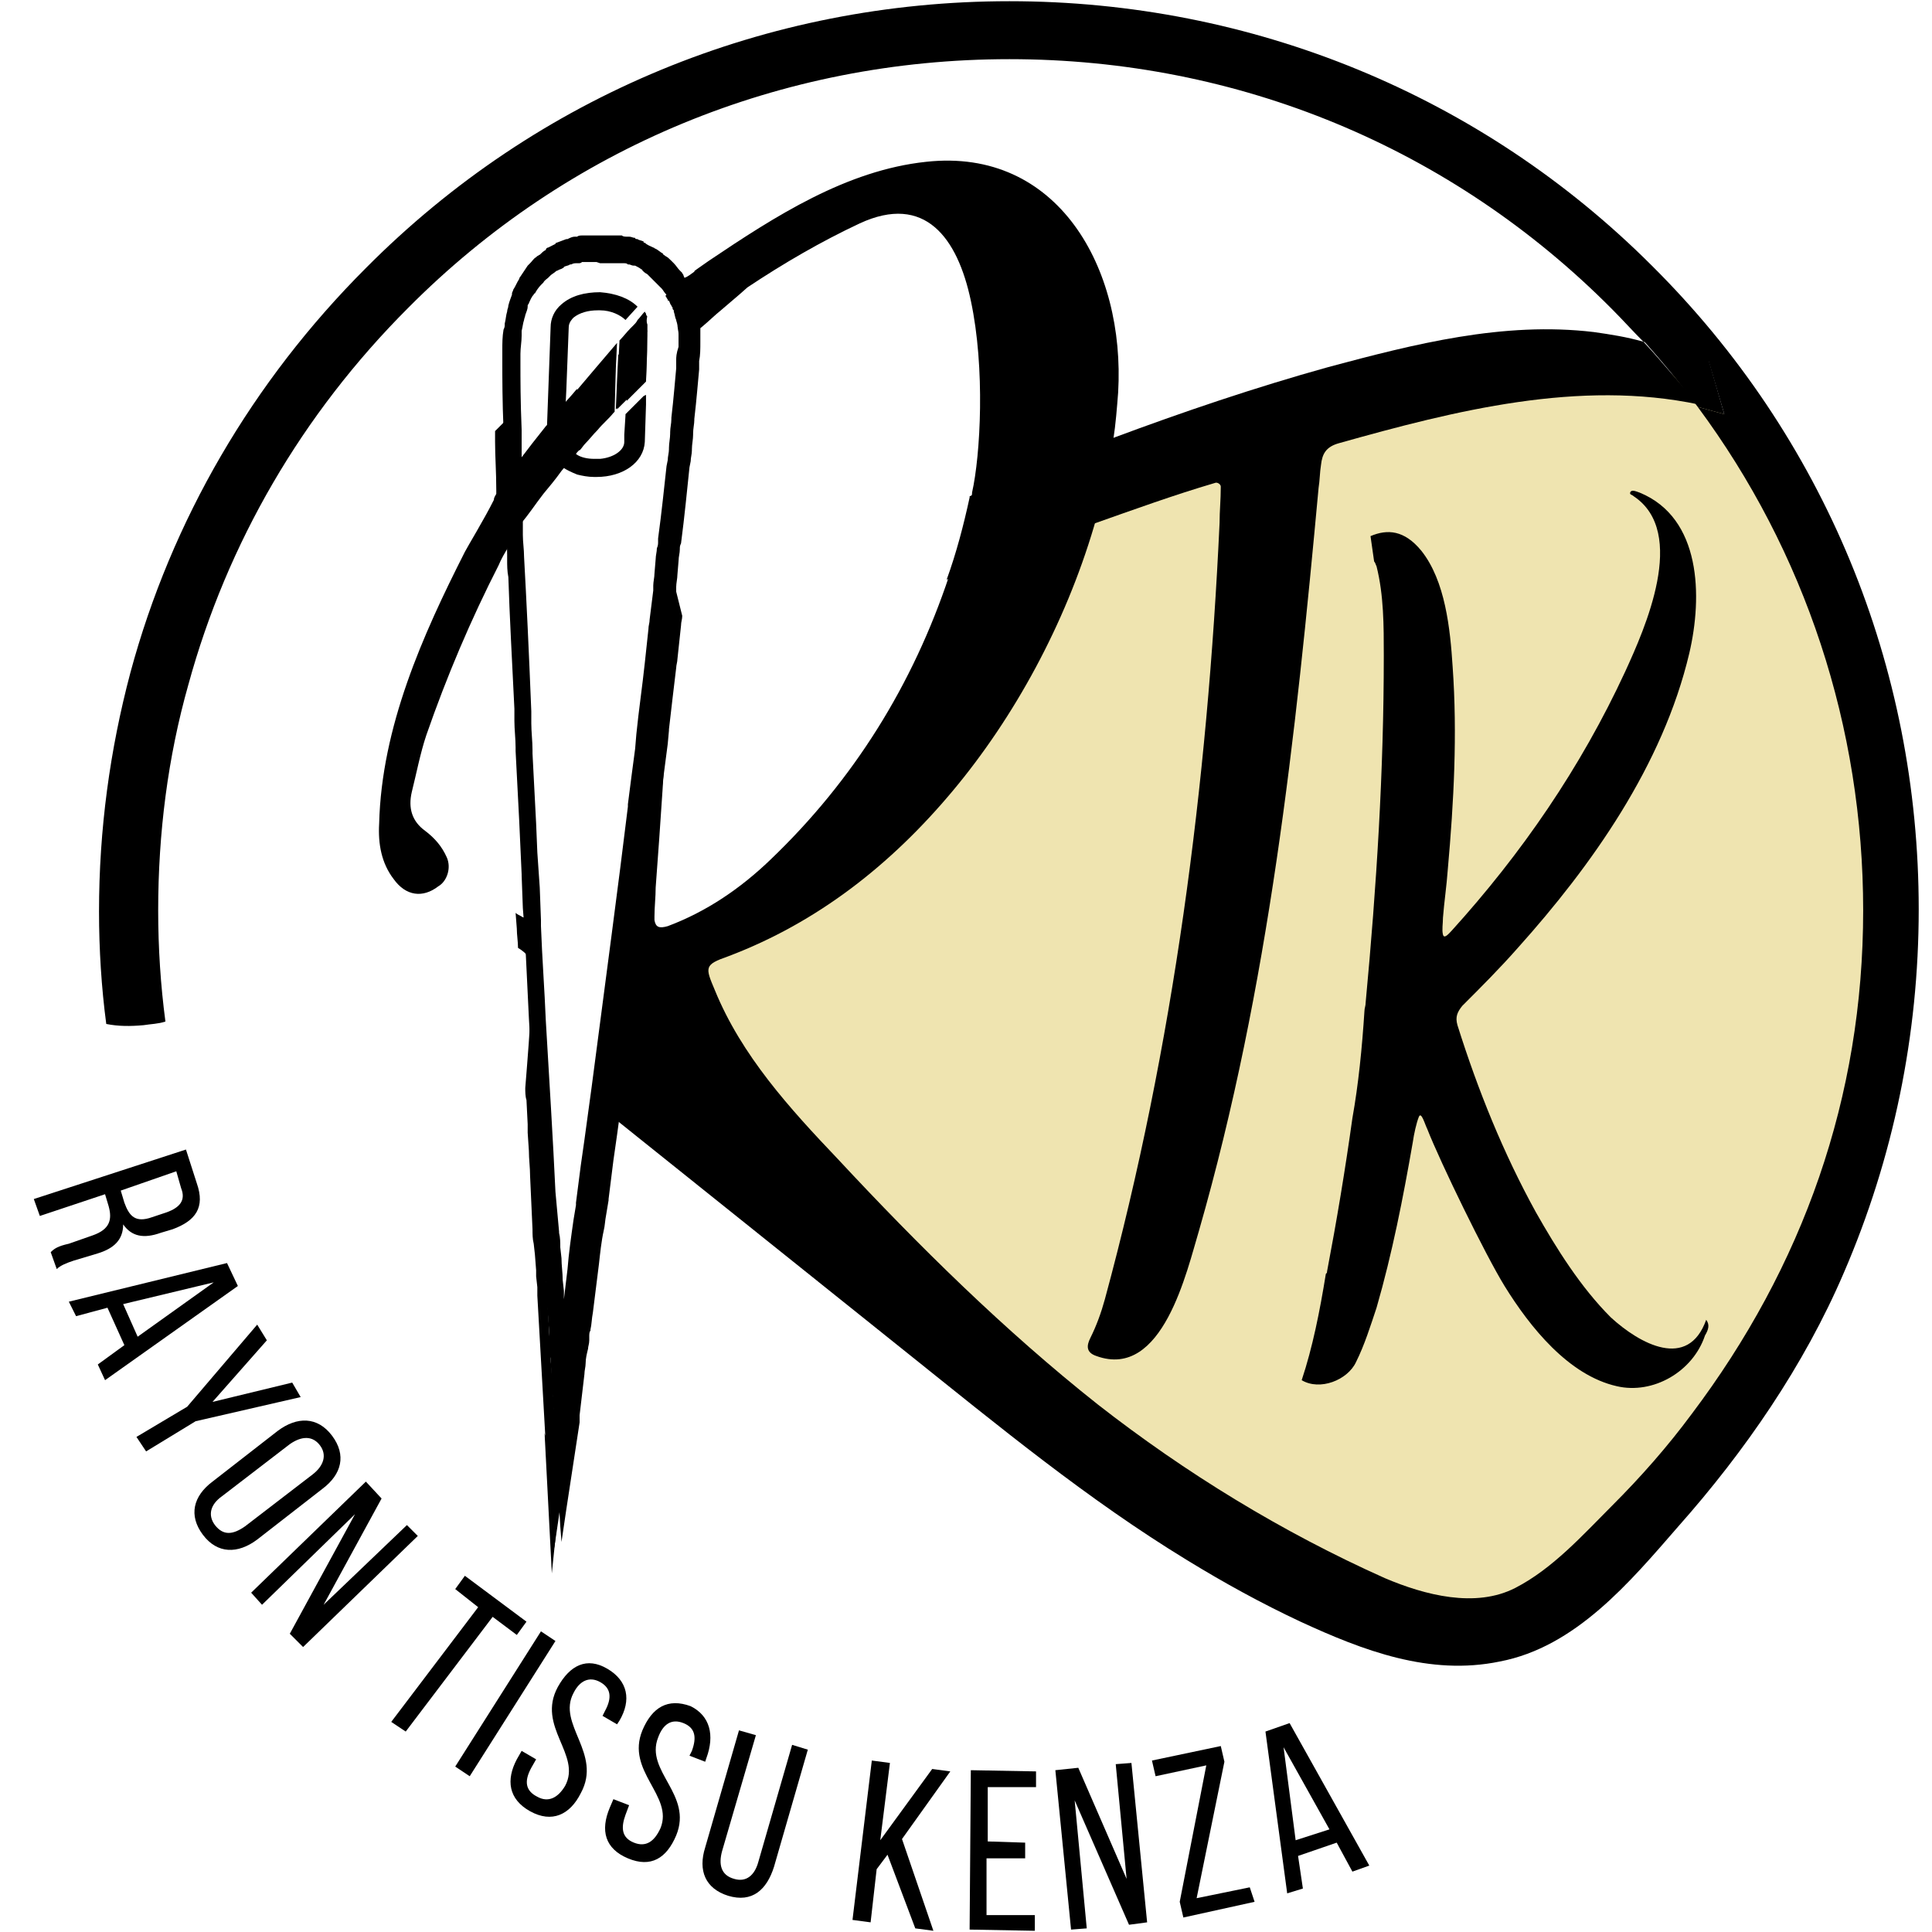 <?xml version="1.0" encoding="utf-8"?>
<!-- Generator: Adobe Illustrator 24.0.1, SVG Export Plug-In . SVG Version: 6.00 Build 0)  -->
<svg version="1.1" id="Layer_1" xmlns="http://www.w3.org/2000/svg" xmlns:xlink="http://www.w3.org/1999/xlink" x="0px" y="0px"
	 viewBox="0 0 160 160" style="enable-background:new 0 0 160 160;" xml:space="preserve">
<style type="text/css">
	.st0{fill:#EFE4B0;}
</style>
<g>
	<path class="st0" d="M107,35.8l-20.7,4l-9,20.3L66.6,71.8c0,0-7.4,4.6-8.6,5.9s-3.5,9.9-3.5,9.9L97,124.4l26.1,10.7l8.6-4.9
		l19.5-26.7l6.2-29.4l-7.9-31.1l-9.1-11.8c0,0-12-1.1-13.3-1.2C125.9,29.9,107,35.8,107,35.8z"/>
	<g>
		<path d="M16.3,98c0.7,2-0.1,3.1-2,3.8l-1,0.3c-1.4,0.5-2.4,0.3-3.1-0.7c0,1.3-0.8,2-2.1,2.4l-2,0.6c-0.6,0.2-1.1,0.4-1.4,0.7
			l-0.5-1.4c0.3-0.3,0.6-0.5,1.5-0.7l2-0.7c1.4-0.5,1.6-1.3,1.3-2.4l-0.3-1l-5.4,1.8l-0.5-1.4l12.6-4.1L16.3,98z M10.3,99.6
			c0.4,1.1,0.9,1.7,2.3,1.2l1.2-0.4c1.1-0.4,1.6-1,1.2-2L14.6,97L10,98.6L10.3,99.6z"/>
		<path d="M8.9,108.3L6.3,109l-0.6-1.2l13.1-3.2l0.9,1.9l-11,7.8L8.1,113l2.2-1.6L8.9,108.3z M10.2,108l1.2,2.7l6.3-4.5L10.2,108z"
			/>
		<path d="M15.5,116.5l5.8-6.8l0.8,1.3l-4.5,5.1l6.6-1.6l0.7,1.2l-8.7,2l-4.1,2.5l-0.8-1.2L15.5,116.5z"/>
		<path d="M23,118.5c1.6-1.2,3.3-1.2,4.5,0.4c1.2,1.6,0.8,3.2-0.8,4.4l-5.4,4.2c-1.6,1.2-3.3,1.2-4.5-0.4c-1.2-1.6-0.8-3.2,0.8-4.4
			L23,118.5z M18.4,123.9c-1,0.7-1.2,1.6-0.6,2.4c0.7,0.9,1.5,0.8,2.5,0.1l5.6-4.3c0.9-0.7,1.2-1.6,0.6-2.4
			c-0.6-0.8-1.5-0.8-2.5-0.1L18.4,123.9z"/>
		<path d="M21.7,132.9l-0.9-1l9.5-9.2l1.3,1.4l-4.8,8.8l6.9-6.6l0.9,0.9l-9.5,9.2l-1.1-1.1l5.4-9.9L21.7,132.9z"/>
		<path d="M32.4,142.6l7.2-9.5l-1.9-1.5l0.8-1.1l5.1,3.8l-0.8,1.1l-2-1.5l-7.2,9.5L32.4,142.6z"/>
		<path d="M46,135.9l-7.1,11.2l-1.2-0.8l7.1-11.2L46,135.9z"/>
		<path d="M51.3,142.5l-0.2,0.3l-1.2-0.7l0.2-0.4c0.6-1.1,0.5-1.9-0.4-2.4c-0.9-0.5-1.7-0.1-2.2,0.9c-1.4,2.6,2.4,5,0.6,8.3
			c-0.9,1.8-2.4,2.5-4.2,1.5c-1.8-1-2-2.6-1.1-4.3l0.4-0.7l1.2,0.7l-0.4,0.7c-0.6,1.1-0.5,1.9,0.5,2.4c0.9,0.5,1.7,0.1,2.3-0.9
			c1.4-2.6-2.4-4.9-0.6-8.2c1-1.8,2.4-2.5,4.1-1.5C52,139.2,52.3,140.8,51.3,142.5z"/>
		<path d="M58.5,145.6l-0.1,0.3l-1.3-0.5l0.2-0.4c0.4-1.1,0.3-1.9-0.7-2.3c-1-0.4-1.7,0.1-2.1,1.2c-1.1,2.8,2.9,4.7,1.5,8.1
			c-0.8,1.9-2.1,2.7-4,1.9c-1.9-0.8-2.3-2.3-1.5-4.2l0.3-0.7l1.3,0.5l-0.3,0.8c-0.4,1.1-0.3,1.9,0.7,2.3c1,0.4,1.7-0.1,2.2-1.2
			c1.1-2.7-2.9-4.7-1.5-8.1c0.8-1.9,2.1-2.7,4-2C58.8,142.1,59.2,143.7,58.5,145.6z"/>
		<path d="M59.8,153.3c-0.3,1.1-0.1,2,1,2.3c1,0.3,1.7-0.3,2-1.4l2.8-9.7l1.3,0.4l-2.8,9.7c-0.6,1.9-1.8,3-3.8,2.4
			c-1.9-0.6-2.5-2.1-1.9-4l2.8-9.7l1.4,0.4L59.8,153.3z"/>
		<path d="M73.5,153.6l-0.9,1.2l-0.5,4.4l-1.5-0.2l1.6-13.2l1.5,0.2l-0.8,6.4l4.3-5.9l1.5,0.2l-4,5.6l2.6,7.6l-1.5-0.2L73.5,153.6z"
			/>
		<path d="M84.9,152.6l0,1.3l-3.2,0l0,4.7l4,0l0,1.3l-5.4-0.1l0.1-13.2l5.4,0.1l0,1.3l-4,0l0,4.5L84.9,152.6z"/>
		<path d="M90,159.7l-1.3,0.1l-1.3-13.2l1.9-0.2l4,9.2l-0.9-9.5l1.3-0.1l1.3,13.2l-1.5,0.2L89,149.1L90,159.7z"/>
		<path d="M103.9,157.5l-5.9,1.3l-0.3-1.3l2.2-11.3l-4.2,0.9l-0.3-1.3l5.7-1.2l0.3,1.3l-2.3,11.3l4.4-0.9L103.9,157.5z"/>
		<path d="M107.5,153.7l0.4,2.7l-1.3,0.4l-1.8-13.4l2-0.7l6.6,11.8l-1.4,0.5l-1.3-2.4L107.5,153.7z M107.3,152.4l2.8-0.9l-3.8-6.8
			L107.3,152.4z"/>
	</g>
	<path d="M136.1,28.3c-1.4-0.4-2.7-0.6-4.1-0.8c-7.5-0.9-14.9,1-22,2.9c-6.1,1.7-12,3.7-17.9,5.9c-4,1.5-7.9,3.1-11.8,4.8
		c0,0,0,0.1,0,0.1c-0.5,2.3-1.1,4.6-1.9,6.8c4-1.5,8-3.1,12.1-4.6c3.4-1.2,6.7-2.4,10.1-3.4c0.2-0.1,0.5,0.1,0.5,0.3
		c0,1.1-0.1,2-0.1,3c-1,21.6-3.8,43.3-9.5,64.3c-0.3,1.1-0.7,2.2-1.2,3.2c-0.3,0.6-0.4,1.2,0.5,1.5c5.5,2,7.5-7.1,8.5-10.4
		c5.8-20.2,8-40.9,9.9-61.5c0.1-0.6,0.1-1.3,0.2-1.9c0.1-0.9,0.4-1.5,1.5-1.8c9.6-2.7,19.9-5.3,29.8-3.2
		C139.1,31.8,137.7,30,136.1,28.3z"/>
	<path d="M142.8,34.3c-0.7-0.2-1.5-0.4-2.2-0.6c-1.4-1.9-2.9-3.7-4.5-5.5c0.3,0.1,0.5,0.1,0.8,0.2c1.5,0.4,3.1,0.8,4.6,1.4
		L142.8,34.3z"/>
	<g>
		<path d="M141.3,109.3L141.3,109.3c-1.5,4.2-5.5,2-7.9-0.2c-2.5-2.5-4.5-5.7-6.2-8.7c-2.7-4.9-4.8-10.1-6.5-15.5
			c-0.2-0.7,0-1.1,0.4-1.6c1.6-1.6,3.1-3.1,4.6-4.8c6.1-6.8,12-15.1,14.2-24.4c1.1-4.7,1-11.2-4.1-13.3c-0.3-0.1-0.7-0.3-0.8,0
			c0,0,0,0.1,0,0.1c0.1,0.1,0.2,0.1,0.3,0.2c4.5,3,0.9,11-0.7,14.5c-3.7,8-8.6,15.1-14.4,21.5c-0.2,0.2-0.6,0.7-0.7,0.3
			c-0.1-0.4,0-0.9,0-1.4c0.1-1.3,0.3-2.6,0.4-4c0.5-5.6,0.8-11.2,0.4-16.8c-0.2-3.1-0.6-7.1-2.6-9.6c-1.4-1.7-2.8-1.8-4.2-1.2
			c0.1,0.7,0.2,1.4,0.3,2.1c0.1,0.1,0.1,0.2,0.2,0.4c0.6,2.4,0.6,4.9,0.6,7.4c0,9.6-0.6,19.1-1.5,28.7c0,0.3-0.1,0.5-0.1,0.7
			c-0.2,3.1-0.5,6.1-1,8.9c0,0,0,0,0,0c-0.6,4.3-1.3,8.5-2.1,12.7c0,0.1,0,0.1-0.1,0.2c0,0,0,0,0,0c-0.5,3.1-1.1,6.1-2,8.8
			c1.5,0.9,3.8,0,4.5-1.5c0.7-1.4,1.2-3,1.7-4.5c1.3-4.5,2.2-9.1,3-13.7c0.1-0.7,0.3-1.6,0.5-2.1c0.2-0.5,0.5,0.6,0.7,1
			c1.1,2.8,4.8,10.4,6.4,13c2.1,3.4,5.3,7.4,9.3,8.3c3,0.7,6.3-1.2,7.3-4.2C141.5,110.1,141.6,109.7,141.3,109.3z"/>
	</g>
	<path d="M51.1,92.8c8,6.4,16.1,12.9,24.1,19.3c7.5,6,14.9,12.1,23.1,17.1c3.1,1.9,6.2,3.6,9.4,5.1c5.2,2.4,10.7,4.5,16.5,3.3
		c6.3-1.2,10.8-6.6,14.8-11.2c5.5-6.2,10.4-13.3,13.7-21c4.1-9.5,6.2-19.7,6.2-30.1c0-20.1-7.8-39.1-22.1-53.3
		C122.7,7.9,103.7,0.1,83.6,0.1c-20.1,0-39.1,7.8-53.3,22.1c-9.4,9.4-16.1,20.9-19.5,33.5c-1.7,6.4-2.6,13-2.6,19.8
		c0,3.1,0.2,6.3,0.6,9.3c1,0.2,2,0.2,3.1,0.1c0.6-0.1,1.2-0.1,1.8-0.3c-0.4-3-0.6-6.1-0.6-9.2c0-6.4,0.8-12.7,2.5-18.7
		c3.2-11.7,9.4-22.4,18.2-31.2C47,12.2,64.7,4.9,83.6,4.9c18.9,0,36.6,7.3,49.9,20.7c0.9,0.9,1.7,1.8,2.6,2.7
		c0.3,0.1,0.5,0.1,0.8,0.2c1.5,0.4,3.1,0.8,4.6,1.4l1.3,4.4c-0.7-0.2-1.5-0.4-2.2-0.6c8.9,12,13.7,26.5,13.7,41.7
		c0,15.5-5,29.5-14.2,41.7c-2,2.7-4.2,5.2-6.6,7.6c-2.4,2.4-4.9,5.2-8,6.8c-3.3,1.7-7.5,0.6-10.8-0.8c-8.5-3.8-16.5-8.7-23.8-14.4
		c-7.7-6.1-14.8-13.1-21.5-20.3c-4-4.2-8-8.6-10.2-14c-0.8-1.9-0.9-2.1,1.1-2.8c7.4-2.8,13.5-7.6,18.6-13.7
		c5.1-6.1,9.3-13.8,11.7-21.9c0.7-2.4,1.2-4.8,1.6-7.2c0.2-1.3,0.3-2.6,0.4-3.9c0.6-10.3-5-20.3-15.9-19.1c-6.6,0.7-12.5,4.5-18,8.2
		c-0.3,0.2-0.7,0.5-1,0.7c-0.1,0.1-0.2,0.1-0.2,0.2c-0.3,0.2-0.5,0.4-0.8,0.5c0,0,0,0,0,0.1c0,0,0,0,0,0c-0.2,0.1-0.4,0.3-0.6,0.5
		c-0.1,0.1-0.1,0.1-0.2,0.2c-0.3,0.2-0.5,0.5-0.8,0.7c0.1,0.1,0.1,0.2,0.2,0.3l0,0c0,0.1,0,0.1,0.1,0.1c0.1,0.2,0.1,0.3,0.2,0.4
		c0,0.1,0.1,0.1,0.1,0.2c0,0,0,0,0,0c0,0,0,0,0,0c0,0.1,0,0.1,0.1,0.2c0,0.1,0,0.1,0,0.1c0.1,0.3,0.1,0.5,0.2,0.7
		c0,0.1,0.1,0.3,0.1,0.4c0,0.2,0.1,0.5,0.1,0.9c0,0,0,0,0,0.1c0,0,0,0.1,0,0.1c0,0.1,0,0.1,0,0.2v0.1c0,0.2,0,0.4,0,0.6v0
		c0.4-0.4,0.8-0.7,1.1-1.1c0.3-0.2,0.5-0.5,0.8-0.7c0.6-0.5,1.1-1,1.6-1.4c1.3-1.1,2.1-1.8,2.2-1.9c0,0,0,0,0,0c3-2,6.1-3.8,9.3-5.3
		c5.4-2.5,8.1,1.2,9.2,6.4c1.2,5.6,0.8,12.8,0.1,15.9c0,0,0,0.1,0,0.1c-0.5,2.3-1.1,4.6-1.9,6.8c-3,9-7.9,16.9-14.8,23.5
		c-2.5,2.4-5.3,4.3-8.5,5.5c-0.7,0.2-1,0.1-1.1-0.5c0-0.1,0-0.2,0-0.3c0-0.8,0.1-1.6,0.1-2.4c0.4-5.4,0.8-10.9,1-16.4
		c0-0.6,0.1-1.2,0.1-1.7v0c0.1-3.4,0.2-6.9,0.2-10.3c0,0.1,0,0.2,0,0.3l0,0.1c0,0.2,0,0.4-0.1,0.5c0,0.3-0.1,0.7-0.1,1L55,48.7
		c0,0.4-0.1,0.8-0.1,1.2c0,0.1,0,0.3-0.1,0.4l-0.3,2.9c0,0.3-0.1,0.6-0.1,0.9l-0.4,3.2c-0.3,2.2-0.6,4.5-0.9,6.9l-0.2,1.4
		c-0.2,1.8-0.4,3.6-0.7,5.4l0,0.1c0,0,0,0.1,0,0.1c-1,7.8-2.1,16.5-3.5,27.3l-0.7,5.2c-0.1,0.8-0.2,1.7-0.3,2.5l-0.5,3.7
		c0,0.1,0,0.1,0,0.2l-0.2,1.4c-0.2,1.7-0.4,3.3-0.6,4.8l-0.4,2.9c0-0.1,0-0.3,0-0.5c0-0.1,0-0.2,0-0.4l-0.1-1.1
		c0-0.7-0.1-1.4-0.1-2.2l-0.1-1.1c0-0.5-0.1-1-0.1-1.5c0,0,0-0.1,0-0.1l-0.2-3.4c-0.3-5.1-0.6-10.7-0.9-16.6l0,0
		c-0.2-3-0.3-6-0.5-9.1c0,0,0-0.1,0-0.1l0-0.4c-0.1,2.5-0.3,4.9-0.5,7.4c0,0.3,0,0.7,0.1,1l0.1,2c0,0.2,0,0.5,0,0.7l0.1,1.5
		c0,0.7,0.1,1.4,0.1,2.1l0.2,4.4c0,0.4,0,0.8,0.1,1.2l0.1,0.9l0.1,1.3c0,0.2,0,0.4,0,0.5l0.1,0.9l0,0.2l0,0.5l1.1,19.4
		c0.2-0.5,0.3-1,0.5-1.4l0,0c0.2-0.6,0.4-1.3,0.6-1.9L51.1,92.8z"/>
	<path d="M43.6,76c-0.1,0-0.3,0-0.4-0.1c-0.2-0.1-0.4-0.2-0.5-0.3l0.1,1.3c0,0.5,0.1,1.1,0.1,1.6c0.5,0.3,0.8,0.6,1,1L43.6,76z"/>
	<path d="M45,40.9c0.5-0.6,1-1.2,1.5-1.9c0.4-0.5,0.8-0.9,1.2-1.4c0.1-0.2,0.3-0.3,0.4-0.5c-0.3-0.2-0.5-0.4-0.5-0.6l0.1-2.2
		l0.1-2.1c0,0-0.1,0.1-0.1,0.1c-0.4,0.5-0.9,1-1.3,1.5c-0.4,0.5-0.8,0.9-1.1,1.4c0,0,0,0-0.1,0.1v0c-0.8,1-1.5,1.9-2.1,2.7
		c-0.4,0.5-0.8,1-1.1,1.4c0-1.2-0.1-2.4-0.1-3.5c0-0.4,0-0.7,0-1.1c-0.3,0.3-0.6,0.6-0.9,0.9c0,0.3,0,0.6,0,0.9c0,1.2,0.1,2.5,0.1,4
		c0,0,0,0.1,0,0.1c0,0,0,0.1,0,0.1c0,0,0,0.1,0,0.1c0,0,0,0,0,0c-0.1,0.2-0.2,0.3-0.2,0.5c-0.8,1.6-2.2,3.9-2.4,4.3
		c-3.5,6.9-6.9,14.5-7.1,22.5c-0.1,1.7,0.2,3.3,1.2,4.6c1,1.4,2.4,1.6,3.7,0.6C37,73,37.4,71.9,37,71c-0.4-0.9-1-1.6-1.8-2.2
		c-1.1-0.8-1.4-1.9-1.1-3.2c0.4-1.6,0.7-3.2,1.2-4.7C37,56,39,51.3,41.3,46.8c0.2-0.5,0.5-1,0.8-1.5c0,0,0,0,0,0c0,0,0,0,0,0
		c0,0,0,0,0,0c0,0,0,0,0-0.1c0,0,0,0,0-0.1c0.3-0.6,0.7-1.1,1-1.7C43.8,42.6,44.3,41.8,45,40.9z"/>
	<path d="M53.6,26.9c0,0.1,0,0.2,0,0.2l0,0.6l0,0.1l-0.1,3.7l0,0l-0.1,0.1c-0.4,0.4-0.8,0.8-1.2,1.2c-0.1,0.1-0.1,0.1-0.2,0.2
		c-0.3,0.3-0.6,0.6-0.9,0.9c0,0,0,0,0,0l0.1-3.6l0.1-2l0-0.1c0.3-0.3,0.6-0.7,0.9-1c0,0,0,0,0.1-0.1c0.1-0.1,0.1-0.1,0.2-0.2
		c0.1-0.1,0.2-0.2,0.3-0.4c0.2-0.2,0.4-0.5,0.6-0.7c0,0.1,0.1,0.1,0.1,0.2c0,0.1,0.1,0.2,0.1,0.2c0,0,0,0,0,0
		C53.5,26.7,53.6,26.8,53.6,26.9C53.6,26.9,53.6,26.9,53.6,26.9z"/>
	<path d="M53.5,27.8l-0.1,3.7l0,0l-0.1,0.1c-0.4,0.4-0.8,0.8-1.2,1.2c-0.1,0.1-0.1,0.1-0.2,0.2c-0.3,0.3-0.6,0.6-0.9,0.9l0.1-2.4
		l0.1-2.1c0.3-0.3,0.6-0.6,0.9-1c0,0,0,0,0.1-0.1c0,0,0,0,0-0.1c0.1-0.1,0.1-0.1,0.2-0.2c0.3-0.4,0.7-0.7,1-1.1l0.2,0.5c0,0,0,0,0,0
		C53.5,27.8,53.5,27.8,53.5,27.8z"/>
	<path d="M58,28.3L58,28.3L58,28.3c0-0.1,0-0.2,0-0.3c0,0,0-0.1,0-0.1c0-0.1,0-0.1,0-0.2c0,0,0,0,0-0.1c0-0.1,0-0.3,0-0.4
		c0-0.2-0.1-0.4-0.1-0.6c0,0,0,0,0-0.1c0-0.1-0.1-0.3-0.1-0.4c-0.1-0.3-0.1-0.6-0.2-0.9l0-0.1c0-0.1-0.1-0.2-0.1-0.3
		c0-0.1-0.1-0.3-0.1-0.4c0-0.1,0-0.1-0.1-0.2c0,0,0,0,0-0.1c0-0.1-0.1-0.2-0.2-0.3l0,0c0-0.1,0-0.1-0.1-0.2
		c-0.1-0.3-0.3-0.5-0.4-0.8c0-0.1-0.1-0.1-0.1-0.2c-0.1-0.1-0.1-0.1-0.2-0.2l0,0c-0.2-0.2-0.3-0.4-0.5-0.6c-0.1-0.1-0.2-0.2-0.2-0.2
		c-0.2-0.2-0.3-0.3-0.5-0.4l0,0c-0.1-0.1-0.2-0.1-0.2-0.2c-0.2-0.1-0.4-0.3-0.6-0.4l0,0c-0.1,0-0.1-0.1-0.2-0.1
		c-0.2-0.1-0.5-0.2-0.7-0.4c-0.1,0-0.1,0-0.1-0.1l0,0c-0.2-0.1-0.4-0.1-0.5-0.2c-0.1,0-0.2,0-0.2-0.1c-0.2,0-0.3-0.1-0.5-0.1
		c-0.1,0-0.1,0-0.2,0c-0.1,0-0.3,0-0.4-0.1c-0.1,0-0.1,0-0.2,0c-0.2,0-0.3,0-0.5,0h-0.1c-0.1,0-0.2,0-0.3,0h0l-0.1,0
		c-0.1,0-0.1,0-0.2,0h0l0,0c0,0-0.1,0-0.1,0l-0.1,0c-0.1,0-0.2,0-0.3,0l-0.1,0c-0.2,0-0.3,0-0.5,0c0,0-0.1,0-0.1,0h0
		c-0.1,0-0.3,0-0.5,0c-0.1,0-0.1,0-0.2,0c-0.1,0-0.3,0-0.4,0.1c-0.1,0-0.2,0-0.2,0c-0.2,0-0.4,0.1-0.6,0.2l0,0c0,0-0.1,0-0.1,0
		c-0.3,0.1-0.5,0.2-0.8,0.3c0,0-0.1,0-0.1,0.1l0,0c-0.2,0.1-0.4,0.2-0.6,0.3c-0.1,0-0.2,0.1-0.2,0.2l0,0c-0.2,0.1-0.3,0.2-0.5,0.4
		c-0.1,0-0.1,0.1-0.2,0.1c0,0-0.1,0.1-0.1,0.1c-0.2,0.1-0.3,0.3-0.5,0.5l0,0c-0.1,0.1-0.1,0.1-0.2,0.2c-0.2,0.3-0.4,0.6-0.6,0.9
		c0,0-0.1,0.1-0.1,0.2l0,0c-0.2,0.3-0.3,0.6-0.5,0.9c0,0.1-0.1,0.2-0.1,0.3l0,0.1c-0.1,0.3-0.2,0.5-0.3,0.9c0,0.2-0.1,0.3-0.1,0.5
		c-0.1,0.3-0.1,0.6-0.2,1l0,0.1c0,0.1,0,0.2-0.1,0.4c-0.1,0.6-0.1,1.1-0.1,1.7c0,0.1,0,0.3,0,0.5l0,0.5c0,1.3,0,3.2,0.1,5.6
		c0,0.3,0,0.6,0,0.9c0,1.2,0.1,2.5,0.1,4c0,0,0,0.1,0,0.1c0,0,0,0.1,0,0.1s0,0.1,0,0.1c0,0.1,0,0.2,0,0.3c0,0.6,0,1.1,0.1,1.7
		c0,1,0.1,2.1,0.1,3.1c0,0.2,0,0.3,0,0.5v0c0,0,0,0,0,0c0,0.4,0,0.9,0.1,1.4v0c0.1,3.2,0.3,6.8,0.5,10.9l0,1c0,0.7,0.1,1.5,0.1,2.2
		l0,0.3c0.1,1.9,0.2,3.9,0.3,5.8l0.2,4.4c0,0.1,0,0.1,0,0.1l0.1,2.7l0.1,1.3c0,0.5,0.1,1.1,0.1,1.6c0.1,2.1,0.2,4.1,0.3,6.2l0,0
		c0.1,1.8,0.2,3.7,0.3,5.4c0,0.3,0,0.7,0.1,1l0.1,2c0,0.2,0,0.5,0,0.7l0.1,1.5c0,0.7,0.1,1.4,0.1,2.1c0,0.5,0.1,0.9,0.1,1.4l0.2,2.9
		c0,0,0,0.1,0,0.1c0,0.4,0,0.8,0.1,1.2l0.1,0.9l0.1,1.3c0,0.2,0,0.4,0,0.5l0.1,0.9l0,0.2c0,0.1,0,0.1,0,0.1c0,0.1,0,0.3,0,0.4
		c0,0.4,0,0.8,0.1,1.1c0,0.4,0.1,0.9,0.1,1.3l0.1,1.2c0,0.3,0,0.5,0,0.8c0,0,0,0.1,0,0.1c0,0.4,0,0.8,0.1,1.1l0.1,2.2
		c0,0.5,0.1,0.9,0.1,1.3c0,0.6,0.1,1.1,0.1,1.4l0.5,9l0.1,1.3l0.4-2.7l0,0l1.1-7.2c0,0,0-0.1,0-0.3l0-0.1c0-0.1,0-0.2,0-0.2l0.4-3.4
		c0-0.3,0.1-0.6,0.1-0.9c0-0.4,0.1-0.8,0.2-1.2c0-0.2,0.1-0.4,0.1-0.7l0-0.3c0-0.2,0-0.4,0.1-0.5l0-0.1c0.1-0.4,0.1-0.9,0.2-1.4
		l0.5-4c0.1-0.9,0.2-1.9,0.4-2.8c0,0,0,0,0,0c0.1-0.4,0.1-0.8,0.2-1.3l0.2-1.2c0,0,0-0.1,0-0.1l0.4-3.2c0.1-0.7,0.2-1.4,0.3-2.1
		l0.6-4.4c0.9-7.2,1.7-13.4,2.4-18.9c0.2-1.5,0.4-3,0.6-4.4l0-0.1c0.2-1.5,0.4-3.1,0.6-4.6l0.1-1.1v0l0-0.1c0,0,0,0,0,0
		c0.2-1.7,0.4-3.5,0.6-5.1v0c0-0.2,0.1-0.5,0.1-0.7l0.3-2.8c0-0.3,0.1-0.5,0.1-0.8L56,49c0-0.1,0-0.3,0-0.4c0-0.3,0.1-0.7,0.1-1
		l0.1-1.2c0-0.3,0.1-0.6,0.1-0.9c0-0.2,0-0.3,0.1-0.5l0,0c0.3-2.3,0.5-4.4,0.7-6.3l0.1-0.5c0-0.3,0.1-0.6,0.1-0.9l0-0.1
		c0-0.4,0.1-0.8,0.1-1.2c0,0,0-0.1,0-0.1l0,0c0-0.4,0.1-0.8,0.1-1.1c0,0,0-0.1,0-0.1c0.2-1.7,0.3-3.1,0.4-4.1c0,0,0-0.1,0-0.1
		c0-0.2,0-0.4,0-0.6C58,29.4,58,28.9,58,28.3z M56,29.8L56,29.8c0,0.2,0,0.4,0,0.6l0,0.1c-0.1,1-0.2,2.4-0.4,4.1l0,0.1
		c0,0.4-0.1,0.7-0.1,1.1c0,0,0,0.1,0,0.1l0,0c0,0.4-0.1,0.8-0.1,1.2l0,0.1c0,0.3-0.1,0.6-0.1,0.9l-0.1,0.5c-0.2,1.8-0.4,3.8-0.7,6
		c0,0.1,0,0.1,0,0.2l0,0.1c0,0.1,0,0.3-0.1,0.5c0,0.3-0.1,0.6-0.1,0.9l-0.1,1.2c0,0.3-0.1,0.7-0.1,1c0,0.1,0,0.2,0,0.4l-0.3,2.4
		c0,0.3-0.1,0.5-0.1,0.8l-0.3,2.8c-0.2,1.9-0.5,3.9-0.7,5.9l-0.1,1.2c-0.2,1.5-0.4,3-0.6,4.6l0,0.1c0,0,0,0.1,0,0.1
		c-0.8,6.6-1.8,14-3,23.2l-0.6,4.4c-0.1,0.7-0.2,1.4-0.3,2.1l-0.4,3.1c0,0.1,0,0.1,0,0.2l-0.2,1.2c-0.2,1.4-0.4,2.8-0.5,4.1
		l-0.3,2.5c0-0.1,0-0.3,0-0.4c0-0.1,0-0.2,0-0.3l-0.1-0.9c0-0.6-0.1-1.2-0.1-1.8l-0.1-0.9c0-0.4,0-0.8-0.1-1.2l0-0.1l0,0L46,98.7
		c-0.2-4.3-0.5-9.1-0.8-14.2l0,0c-0.1-2.5-0.3-5.1-0.4-7.8c0,0,0-0.1,0-0.1l0-0.4l-0.1-2.7l-0.2-2.9l-0.1-2.4
		c-0.1-2-0.2-3.9-0.3-5.8l0-0.3c0-0.7-0.1-1.5-0.1-2.2l0-1c-0.2-5-0.4-9.2-0.6-12.8c0-0.6-0.1-1.2-0.1-1.8v0c0-0.3,0-0.6,0-0.9
		c0-0.1,0-0.2,0-0.3v0c0-0.6,0-1.2-0.1-1.8c0-0.2,0-0.3,0-0.5c0-0.3,0-0.6,0-0.9c0,0,0,0,0-0.1c0-0.1,0-0.2,0-0.2c0,0,0,0,0-0.1
		c0-0.3,0-0.5,0-0.8c0-0.2,0-0.5,0-0.7c0-0.5,0-1,0-1.5c0-0.3,0-0.6,0-0.9c-0.1-2.4-0.1-4.2-0.1-5.5v0l0-0.4c0-0.2,0-0.3,0-0.4
		c0-0.5,0.1-1,0.1-1.5c0-0.1,0-0.2,0-0.3l0-0.1c0.1-0.4,0.1-0.6,0.2-0.9c0-0.1,0.1-0.3,0.1-0.4c0.1-0.3,0.2-0.5,0.2-0.7l0-0.1
		c0-0.1,0.1-0.1,0.1-0.2c0.1-0.2,0.2-0.5,0.4-0.7c0,0,0-0.1,0.1-0.1v0c0.1-0.2,0.3-0.5,0.5-0.7c0,0,0.1-0.1,0.1-0.1l0,0l0.1-0.1
		c0.1-0.2,0.3-0.3,0.4-0.4l0.1-0.1c0,0,0.1-0.1,0.1-0.1c0.1-0.1,0.3-0.2,0.4-0.3l0,0c0,0,0.1-0.1,0.2-0.1c0.1-0.1,0.3-0.1,0.4-0.2
		c0,0,0.1,0,0.1-0.1l0,0c0.2-0.1,0.4-0.1,0.5-0.2l0,0c0,0,0.1,0,0.1,0c0.2-0.1,0.3-0.1,0.4-0.1c0.1,0,0.1,0,0.2,0
		c0.1,0,0.2,0,0.3-0.1l0,0c0.1,0,0.1,0,0.1,0c0.1,0,0.2,0,0.3,0l0.1,0c0.1,0,0.3,0,0.4,0h0c0.1,0,0.2,0,0.2,0c0,0,0.1,0,0.1,0
		l0.3,0.1l0.3,0c0,0,0.1,0,0.1,0c0,0,0.1,0,0.1,0c0.1,0,0.2,0,0.3,0h0.1c0.1,0,0.2,0,0.3,0l0.2,0h0c0.1,0,0.2,0,0.3,0
		c0.1,0,0.1,0,0.2,0l0,0c0,0,0,0,0.1,0c0.1,0,0.2,0,0.3,0.1c0.1,0,0.1,0,0.1,0l0,0c0.1,0,0.2,0.1,0.4,0.1l0.1,0c0,0,0,0,0,0
		c0.2,0.1,0.4,0.2,0.5,0.3l0,0c0,0,0.1,0,0.1,0.1c0.1,0.1,0.2,0.2,0.4,0.3c0,0,0.1,0.1,0.1,0.1l0,0c0.1,0.1,0.2,0.2,0.3,0.3
		c0.1,0.1,0.1,0.1,0.2,0.2c0.1,0.1,0.2,0.2,0.4,0.4l0.1,0.1c0,0,0,0,0.1,0.1c0.1,0.1,0.2,0.3,0.3,0.4c0.1,0.1,0.1,0.2,0.2,0.3l0,0
		c0,0.1,0,0.1,0.1,0.1c0.1,0.2,0.1,0.3,0.2,0.4c0,0.1,0.1,0.1,0.1,0.2c0,0,0,0,0,0c0,0,0,0,0,0c0,0.1,0,0.1,0.1,0.2
		c0,0.1,0,0.1,0,0.1c0.1,0.3,0.1,0.5,0.2,0.7c0,0.1,0.1,0.3,0.1,0.4c0,0.2,0.1,0.5,0.1,0.9c0,0,0,0,0,0.1c0,0,0,0.1,0,0.1
		c0,0.1,0,0.1,0,0.2v0.1c0,0.2,0,0.4,0,0.6v0C56,29.3,56,29.6,56,29.8z"/>
	<path d="M51.1,28.4l-0.1,2.1l-0.1,3.6c0,0-0.1,0.1-0.1,0.1c-0.4,0.5-0.9,0.9-1.3,1.4c-0.4,0.4-0.7,0.8-1,1.1
		c-0.2,0.2-0.3,0.4-0.5,0.6c-0.3-0.2-0.5-0.4-0.5-0.6l0.1-2.2l0.1-2.1C48.8,31.1,49.9,29.8,51.1,28.4C51.1,28.5,51.1,28.4,51.1,28.4
		z"/>
	<path d="M45.6,128.2"/>
	<path d="M53.6,26.9C53.6,26.9,53.6,26.9,53.6,26.9c0-0.1-0.1-0.3-0.1-0.4c0,0,0,0,0,0c0-0.1-0.1-0.2-0.1-0.2c0-0.1-0.1-0.1-0.1-0.2
		c0,0,0,0,0,0l-0.6,0.7c-0.1,0.1-0.2,0.2-0.3,0.4c-0.1,0.1-0.1,0.1-0.2,0.2c0,0,0,0-0.1,0.1v0l0,1.1l0,0.1v0l-0.2,4.5
		c0.1-0.1,0.1-0.1,0.2-0.2c0.4-0.4,0.8-0.8,1.3-1.3c0,0,0.1-0.1,0.1-0.1l0.1-3.7c0,0.2,0,0.3,0,0.5l0,0.6l-0.1,2.6l0,0l0,0l0.1-3.6
		l0-0.6C53.6,27.2,53.6,27.1,53.6,26.9z M53.3,32.8c-0.4,0.4-0.8,0.8-1.3,1.3c-0.1,0.1-0.1,0.1-0.2,0.2c0,0,0,0,0,0.1L51.7,36l0,0.6
		c0,0.7-0.9,1.3-2,1.4c-0.1,0-0.2,0-0.4,0c0,0-0.1,0-0.1,0c-0.5,0-1.1-0.1-1.5-0.4c-0.6-0.3-1-0.8-1-1.2l0.2-4.1l0.2-5.2
		c0-0.4,0.3-0.7,0.4-0.8c0.5-0.4,1.2-0.6,2-0.6c0.1,0,0.1,0,0.2,0c0.9,0,1.7,0.4,2.1,0.8l1-1.1c-0.7-0.7-1.8-1.1-3.1-1.2
		c-1.3,0-2.4,0.3-3.2,1c-0.6,0.5-0.9,1.2-0.9,1.9l-0.3,8.2v0l0,1c0,0.3,0,0.5,0.1,0.8c0.2,0.6,0.6,1.2,1.2,1.6
		c0.3,0.2,0.7,0.4,1.2,0.6c0.4,0.1,0.9,0.2,1.4,0.2h0.2c2.2,0,3.9-1.2,4-2.9l0.1-3.1l0-0.8L53.3,32.8C53.3,32.7,53.3,32.8,53.3,32.8
		z"/>
	<polygon points="51.1,92.8 45.9,128.2 45.2,120.1 	"/>
	<polyline points="45.1,118.7 45.7,130.3 46.5,122.5 	"/>
</g>
</svg>
